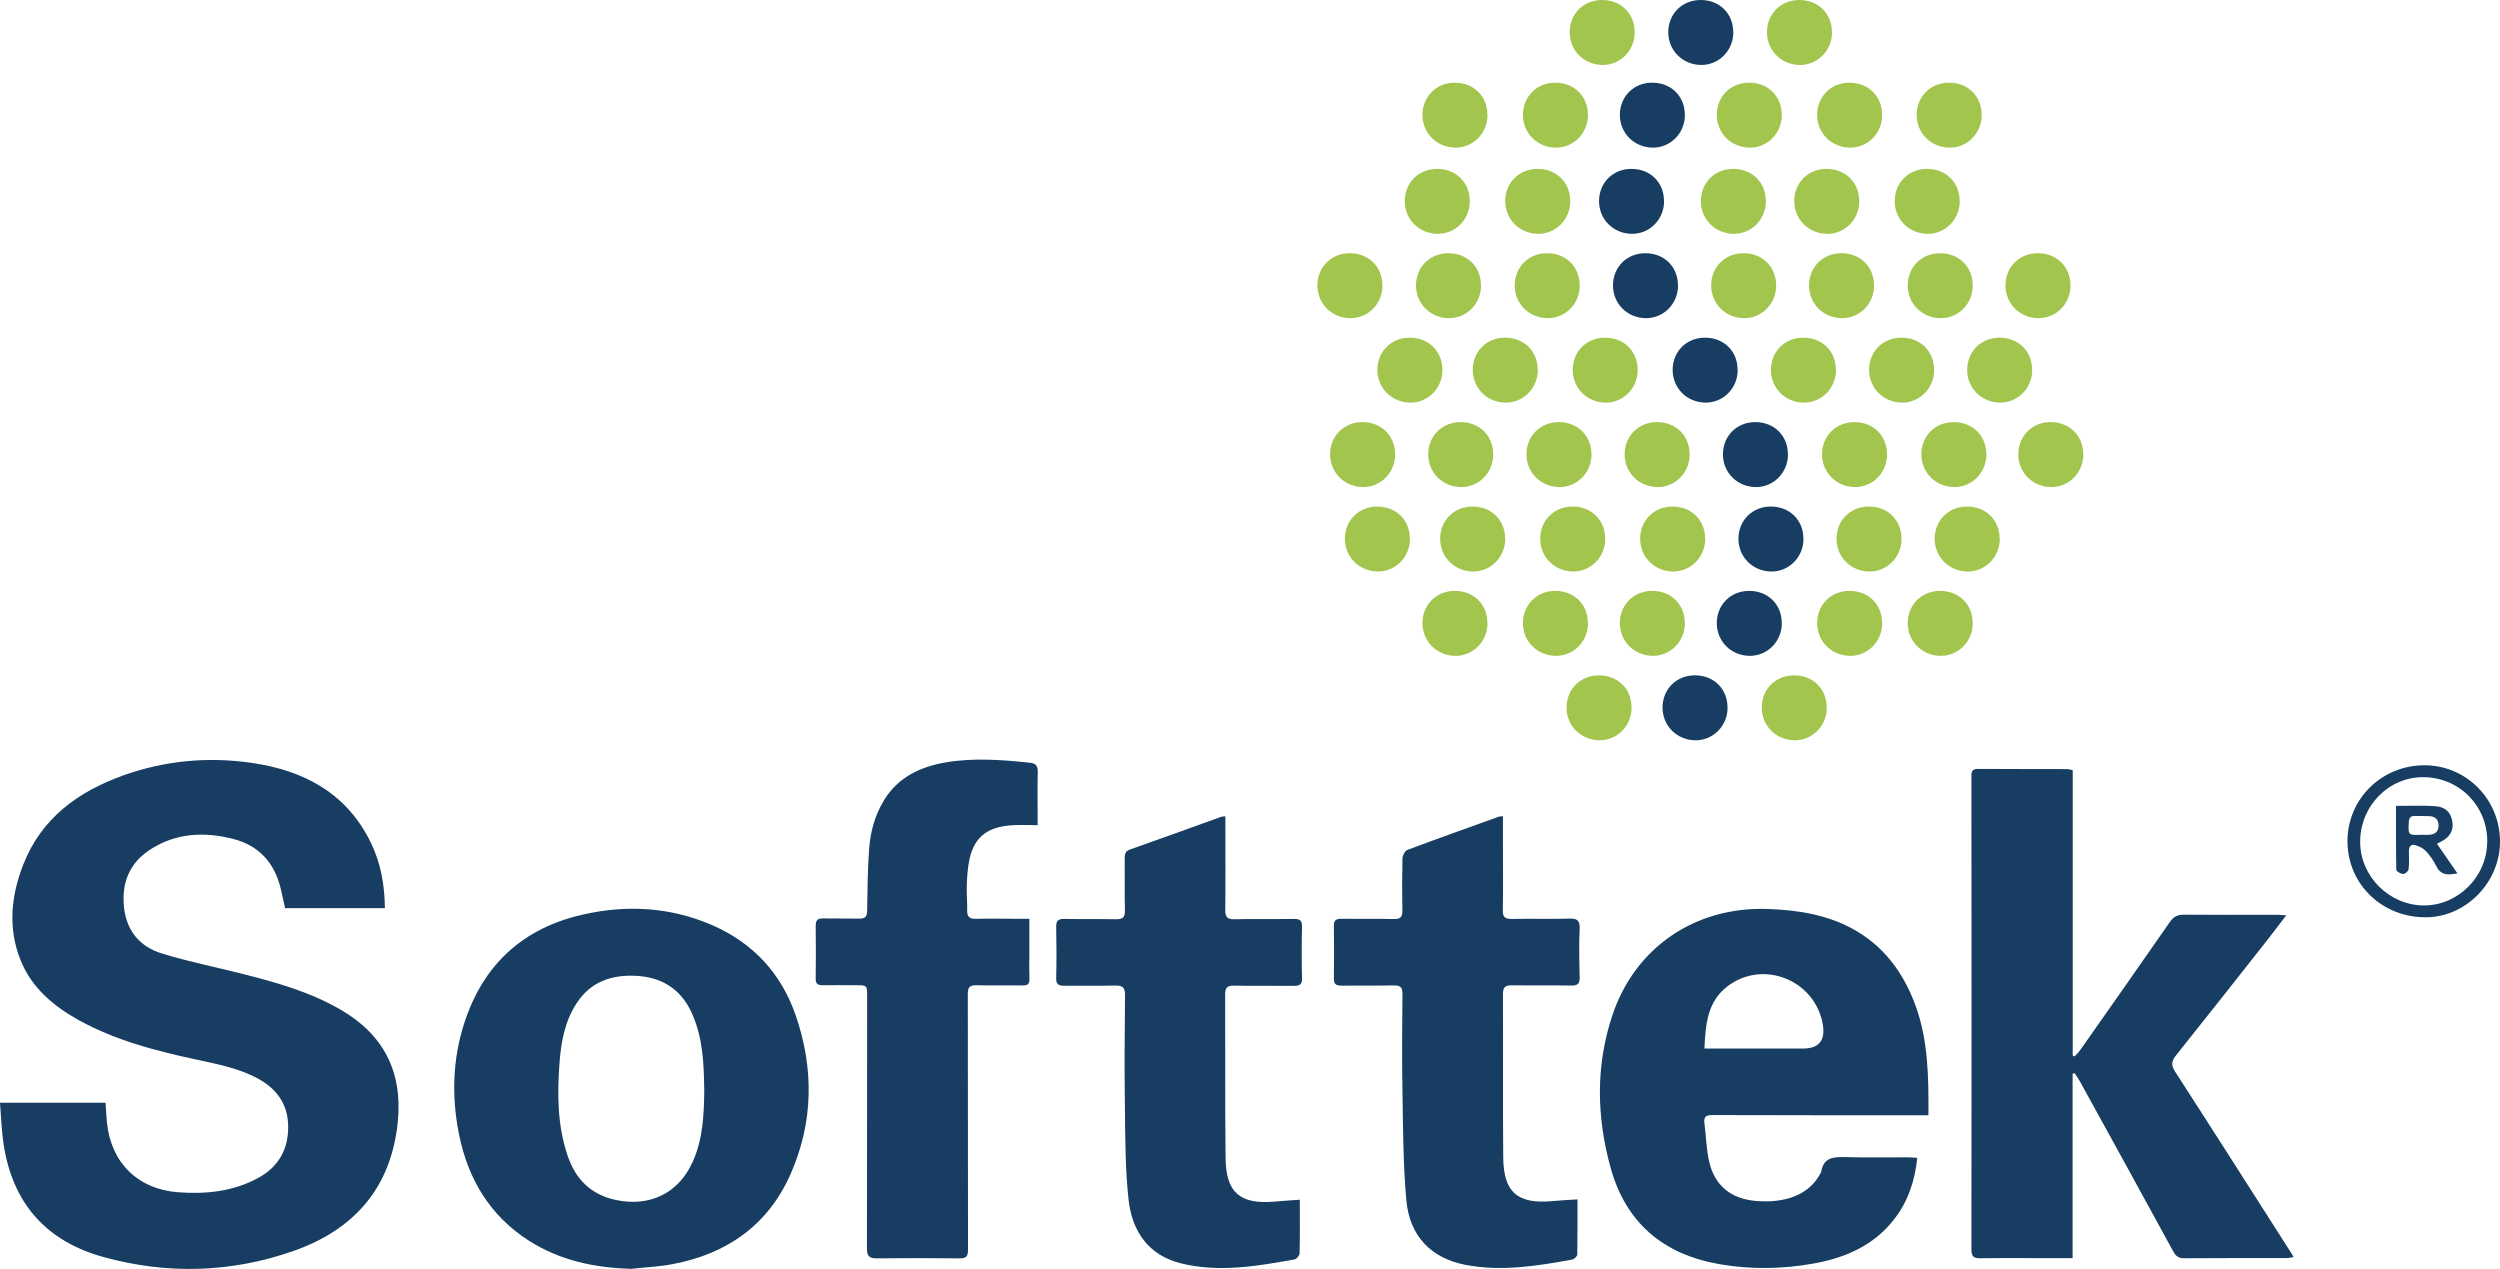 <?xml version="1.0" encoding="UTF-8"?>
<svg xmlns="http://www.w3.org/2000/svg" width="132" height="67" viewBox="0 0 132 67" fill="none">
  <path d="M20.333 47.95H15.051C14.974 47.606 14.908 47.266 14.825 46.933C14.501 45.571 13.688 44.646 12.313 44.296C10.791 43.907 9.295 43.973 7.927 44.859C6.822 45.576 6.415 46.626 6.547 47.901C6.679 49.154 7.388 49.991 8.553 50.346C9.917 50.768 11.324 51.047 12.709 51.397C14.523 51.856 16.321 52.349 17.959 53.295C20.267 54.624 21.262 56.599 21.004 59.231C20.658 62.688 18.728 64.915 15.507 66.047C12.209 67.207 8.823 67.3 5.459 66.37C2.49 65.549 0.654 63.585 0.181 60.358C0.082 59.674 0.06 58.974 0 58.224H5.574C5.596 58.585 5.612 58.946 5.651 59.307C5.876 61.403 7.284 62.792 9.4 62.951C10.862 63.06 12.291 62.918 13.611 62.207C14.688 61.627 15.221 60.708 15.216 59.504C15.216 58.355 14.655 57.518 13.649 56.966C12.599 56.386 11.428 56.178 10.274 55.926C8.158 55.467 6.069 54.92 4.161 53.864C2.82 53.12 1.677 52.163 1.088 50.702C0.407 49.006 0.583 47.294 1.231 45.642C2.188 43.202 4.117 41.801 6.508 40.942C8.707 40.155 10.989 39.947 13.292 40.28C16.051 40.68 18.316 41.883 19.586 44.504C20.108 45.581 20.311 46.73 20.322 47.961L20.333 47.95Z" fill="#173D62"></path>
  <path d="M109.44 40.674V55.735C109.473 55.751 109.506 55.768 109.539 55.779C109.649 55.658 109.77 55.544 109.858 55.412C111.43 53.175 113.002 50.937 114.563 48.689C114.761 48.404 114.975 48.289 115.322 48.295C116.96 48.311 118.592 48.3 120.231 48.3C120.357 48.3 120.489 48.317 120.714 48.328C120.346 48.809 120.022 49.241 119.686 49.668C118.092 51.692 116.498 53.716 114.893 55.724C114.646 56.03 114.629 56.249 114.849 56.588C116.91 59.778 118.944 62.978 120.989 66.178C121.022 66.228 121.044 66.277 121.099 66.375C120.967 66.392 120.863 66.425 120.758 66.425C118.944 66.425 117.136 66.425 115.322 66.436C115.036 66.436 114.893 66.337 114.75 66.08C113.117 63.082 111.468 60.09 109.819 57.097C109.737 56.95 109.638 56.813 109.544 56.67C109.506 56.676 109.473 56.687 109.434 56.692V66.43C108.973 66.43 108.588 66.43 108.198 66.43C106.983 66.43 105.773 66.419 104.559 66.436C104.19 66.441 104.091 66.321 104.091 65.96C104.102 57.661 104.097 49.362 104.091 41.063C104.091 40.822 104.058 40.598 104.427 40.598C106.004 40.609 107.582 40.603 109.16 40.609C109.231 40.609 109.297 40.636 109.418 40.658L109.44 40.674Z" fill="#173D62"></path>
  <path d="M101.233 61.135C101.106 62.333 100.755 63.41 100.04 64.34C98.952 65.768 97.412 66.425 95.697 66.725C94.076 67.01 92.443 67.032 90.816 66.753C87.82 66.239 85.841 64.57 85.033 61.632C84.302 58.968 84.247 56.293 85.121 53.645C86.308 50.035 89.497 47.863 93.323 47.994C94.873 48.049 96.379 48.273 97.764 49.012C99.446 49.914 100.502 51.347 101.139 53.093C101.816 54.942 101.832 56.878 101.821 58.886C101.623 58.886 101.453 58.886 101.288 58.886C97.665 58.886 94.043 58.886 90.415 58.875C90.102 58.875 89.948 58.946 89.992 59.291C90.079 59.964 90.091 60.659 90.239 61.315C90.53 62.601 91.388 63.295 92.707 63.41C94.175 63.536 95.516 63.142 96.137 61.922C96.143 61.911 96.159 61.9 96.159 61.884C96.275 61.091 96.835 61.08 97.473 61.096C98.567 61.129 99.666 61.102 100.76 61.107C100.903 61.107 101.046 61.124 101.238 61.135H101.233ZM89.992 55.363C90.211 55.363 90.36 55.363 90.503 55.363C92.064 55.363 93.63 55.363 95.192 55.363C96.042 55.363 96.392 54.934 96.242 54.077C95.829 51.741 93.086 50.642 91.206 52.081C90.14 52.896 90.058 54.088 89.992 55.363Z" fill="#173D62"></path>
  <path d="M33.339 66.994C31.41 66.944 29.59 66.561 27.947 65.522C25.863 64.198 24.709 62.245 24.236 59.893C23.84 57.918 23.89 55.932 24.522 53.995C25.517 50.932 27.606 49.012 30.75 48.295C33.065 47.764 35.368 47.885 37.578 48.837C39.743 49.772 41.233 51.375 42.003 53.58C42.981 56.402 42.959 59.242 41.739 61.999C40.546 64.691 38.38 66.206 35.511 66.747C34.796 66.884 34.065 66.912 33.339 66.994ZM37.182 57.491C37.165 56.134 37.11 54.745 36.506 53.443C35.923 52.196 34.906 51.583 33.559 51.523C32.289 51.462 31.195 51.834 30.459 52.95C29.821 53.919 29.623 55.013 29.541 56.134C29.42 57.781 29.431 59.417 29.964 61.003C30.382 62.251 31.19 63.082 32.531 63.361C34.301 63.733 35.813 63.011 36.561 61.375C37.121 60.155 37.171 58.848 37.187 57.491H37.182Z" fill="#173D62"></path>
  <path d="M54.789 43.568C54.327 43.568 53.92 43.552 53.519 43.568C52.051 43.639 51.337 44.263 51.133 45.675C51.078 46.063 51.051 46.457 51.045 46.845C51.034 47.25 51.078 47.66 51.067 48.065C51.062 48.399 51.183 48.525 51.529 48.514C52.304 48.492 53.079 48.514 53.854 48.514C53.997 48.514 54.14 48.514 54.349 48.514C54.349 49.236 54.349 49.914 54.349 50.587C54.349 50.948 54.338 51.315 54.354 51.676C54.365 51.944 54.267 52.037 54.003 52.031C53.184 52.02 52.364 52.042 51.545 52.02C51.199 52.015 51.1 52.13 51.1 52.474C51.111 56.977 51.1 61.479 51.111 65.981C51.111 66.31 51.04 66.447 50.677 66.441C49.215 66.425 47.758 66.425 46.296 66.441C45.895 66.447 45.774 66.321 45.774 65.921C45.785 61.49 45.779 57.059 45.785 52.628C45.785 52.02 45.785 52.02 45.185 52.02C44.603 52.02 44.014 52.01 43.432 52.02C43.173 52.02 43.064 51.938 43.069 51.67C43.08 50.74 43.08 49.81 43.069 48.88C43.069 48.601 43.163 48.486 43.448 48.492C44.092 48.503 44.735 48.492 45.378 48.503C45.68 48.508 45.779 48.393 45.785 48.093C45.801 47.004 45.812 45.915 45.889 44.827C45.955 43.924 46.191 43.049 46.67 42.261C47.406 41.046 48.572 40.494 49.913 40.258C51.397 40.001 52.881 40.116 54.365 40.27C54.695 40.302 54.8 40.439 54.794 40.767C54.772 41.692 54.789 42.616 54.789 43.546V43.568Z" fill="#173D62"></path>
  <path d="M68.63 63.323C68.63 64.324 68.641 65.249 68.619 66.178C68.619 66.288 68.465 66.474 68.361 66.496C66.376 66.851 64.376 67.201 62.369 66.709C60.627 66.282 59.769 65.002 59.588 63.339C59.412 61.758 59.417 60.15 59.395 58.558C59.368 56.556 59.379 54.548 59.401 52.546C59.401 52.135 59.269 52.026 58.873 52.037C57.983 52.059 57.092 52.037 56.201 52.048C55.894 52.048 55.756 51.982 55.767 51.638C55.789 50.735 55.784 49.838 55.767 48.935C55.762 48.596 55.888 48.514 56.201 48.519C57.108 48.536 58.015 48.519 58.917 48.536C59.274 48.541 59.406 48.443 59.395 48.065C59.373 47.152 59.395 46.233 59.384 45.319C59.384 45.095 59.423 44.936 59.664 44.854C61.275 44.285 62.88 43.705 64.485 43.125C64.524 43.109 64.568 43.114 64.7 43.103C64.7 43.322 64.7 43.535 64.7 43.743C64.7 45.182 64.711 46.621 64.694 48.06C64.694 48.421 64.804 48.541 65.167 48.536C66.217 48.514 67.272 48.536 68.322 48.519C68.641 48.519 68.757 48.607 68.746 48.941C68.724 49.843 68.724 50.74 68.746 51.643C68.757 51.988 68.614 52.059 68.306 52.053C67.256 52.042 66.201 52.064 65.151 52.042C64.81 52.037 64.689 52.141 64.689 52.485C64.7 55.379 64.678 58.268 64.711 61.162C64.733 62.978 65.48 63.607 67.316 63.443C67.734 63.405 68.152 63.377 68.636 63.345L68.63 63.323Z" fill="#173D62"></path>
  <path d="M79.355 43.081C79.355 43.629 79.355 44.143 79.355 44.662C79.355 45.795 79.371 46.927 79.349 48.06C79.338 48.443 79.487 48.525 79.833 48.519C80.839 48.503 81.85 48.53 82.856 48.503C83.258 48.492 83.423 48.579 83.406 49.028C83.368 49.881 83.384 50.74 83.406 51.599C83.417 51.955 83.285 52.042 82.95 52.037C81.911 52.02 80.872 52.037 79.839 52.026C79.492 52.02 79.355 52.108 79.355 52.485C79.371 55.363 79.344 58.235 79.371 61.113C79.388 62.967 80.135 63.591 81.988 63.416C82.406 63.377 82.823 63.356 83.291 63.328C83.291 64.329 83.296 65.281 83.28 66.239C83.28 66.332 83.115 66.485 83.005 66.507C81.136 66.846 79.25 67.152 77.354 66.78C75.551 66.425 74.418 65.249 74.254 63.361C74.083 61.468 74.083 59.565 74.05 57.661C74.017 55.932 74.034 54.203 74.05 52.474C74.05 52.124 73.929 52.02 73.594 52.031C72.676 52.048 71.752 52.031 70.835 52.042C70.532 52.042 70.422 51.96 70.428 51.648C70.444 50.735 70.444 49.816 70.428 48.902C70.422 48.585 70.543 48.508 70.835 48.514C71.752 48.525 72.676 48.503 73.594 48.525C73.94 48.53 74.056 48.421 74.045 48.076C74.028 47.163 74.028 46.243 74.05 45.33C74.05 45.171 74.182 44.925 74.309 44.876C75.908 44.274 77.519 43.705 79.124 43.125C79.173 43.109 79.234 43.109 79.36 43.092L79.355 43.081Z" fill="#173D62"></path>
  <path d="M132 44.394C132.027 46.544 130.235 48.41 128.119 48.432C125.805 48.459 123.974 46.719 123.947 44.465C123.919 42.228 125.717 40.417 127.987 40.406C130.191 40.395 131.978 42.168 132 44.394ZM131.329 44.433C131.329 42.54 129.856 41.052 127.959 41.035C126.118 41.019 124.612 42.562 124.617 44.46C124.617 46.265 126.145 47.792 127.965 47.808C129.79 47.819 131.324 46.282 131.324 44.433H131.329Z" fill="#173D62"></path>
  <path d="M126.508 42.551C127.234 42.551 127.893 42.523 128.542 42.562C129.108 42.594 129.394 42.873 129.482 43.366C129.57 43.853 129.345 44.225 128.833 44.465C128.773 44.493 128.712 44.531 128.674 44.553C129.031 45.073 129.378 45.571 129.751 46.112C129.218 46.227 128.855 46.194 128.625 45.713C128.487 45.428 128.295 45.16 128.08 44.931C127.943 44.783 127.729 44.684 127.531 44.624C127.294 44.553 127.19 44.712 127.19 44.941C127.19 45.259 127.212 45.581 127.173 45.899C127.162 45.997 126.986 46.15 126.887 46.145C126.761 46.145 126.53 46.008 126.525 45.932C126.503 44.816 126.508 43.705 126.508 42.551ZM127.833 44.077C127.976 44.077 128.124 44.088 128.267 44.077C128.57 44.055 128.762 43.902 128.756 43.585C128.756 43.273 128.575 43.103 128.262 43.092C128.014 43.081 127.767 43.092 127.52 43.081C127.272 43.071 127.195 43.185 127.184 43.421C127.14 44.077 127.168 44.11 127.827 44.077H127.833Z" fill="#173D62"></path>
  <path d="M86.314 1.701C86.314 2.67 85.55 3.441 84.605 3.43C83.632 3.414 82.884 2.67 82.878 1.707C82.878 0.728 83.615 -0.005 84.594 3.04176e-05C85.588 3.04176e-05 86.314 0.722 86.308 1.701H86.314Z" fill="#A2C54E"></path>
  <path d="M83.846 6.067C83.846 7.035 83.082 7.807 82.136 7.796C81.163 7.779 80.416 7.035 80.41 6.072C80.41 5.093 81.147 4.36 82.125 4.366C83.12 4.366 83.846 5.088 83.84 6.067H83.846Z" fill="#A2C54E"></path>
  <path d="M91.52 1.701C91.52 2.67 90.756 3.441 89.81 3.43C88.837 3.414 88.09 2.67 88.084 1.707C88.084 0.728 88.821 -0.005 89.799 3.04176e-05C90.794 3.04176e-05 91.52 0.722 91.514 1.701H91.52Z" fill="#173D62"></path>
  <path d="M88.964 6.067C88.964 7.035 88.2 7.807 87.254 7.796C86.281 7.779 85.534 7.035 85.528 6.072C85.528 5.093 86.265 4.36 87.243 4.366C88.238 4.366 88.964 5.088 88.958 6.067H88.964Z" fill="#173D62"></path>
  <path d="M87.864 10.619C87.864 11.587 87.1 12.358 86.155 12.347C85.182 12.331 84.434 11.587 84.429 10.624C84.429 9.645 85.165 8.912 86.144 8.917C87.139 8.917 87.864 9.639 87.859 10.619H87.864Z" fill="#173D62"></path>
  <path d="M88.601 15.072C88.601 16.04 87.837 16.811 86.891 16.8C85.918 16.784 85.171 16.04 85.165 15.077C85.165 14.098 85.902 13.365 86.88 13.37C87.875 13.37 88.601 14.092 88.595 15.072H88.601Z" fill="#173D62"></path>
  <path d="M91.751 19.53C91.751 20.499 90.987 21.27 90.041 21.259C89.068 21.243 88.32 20.499 88.315 19.536C88.315 18.556 89.052 17.823 90.03 17.829C91.025 17.829 91.751 18.551 91.745 19.53H91.751Z" fill="#173D62"></path>
  <path d="M94.406 23.989C94.406 24.957 93.642 25.729 92.696 25.718C91.723 25.701 90.975 24.957 90.97 23.994C90.97 23.015 91.707 22.282 92.685 22.288C93.68 22.288 94.406 23.01 94.4 23.989H94.406Z" fill="#173D62"></path>
  <path d="M95.225 28.447C95.225 29.416 94.461 30.187 93.515 30.176C92.542 30.16 91.795 29.416 91.789 28.453C91.789 27.474 92.526 26.741 93.504 26.746C94.499 26.746 95.225 27.468 95.219 28.447H95.225Z" fill="#173D62"></path>
  <path d="M94.081 32.901C94.081 33.869 93.317 34.64 92.372 34.629C91.399 34.613 90.651 33.869 90.646 32.906C90.646 31.927 91.382 31.194 92.361 31.199C93.356 31.199 94.081 31.921 94.076 32.901H94.081Z" fill="#173D62"></path>
  <path d="M91.217 37.359C91.217 38.327 90.453 39.099 89.508 39.088C88.535 39.071 87.787 38.327 87.782 37.365C87.782 36.385 88.518 35.652 89.497 35.658C90.492 35.658 91.217 36.38 91.212 37.359H91.217Z" fill="#173D62"></path>
  <path d="M96.731 1.701C96.731 2.67 95.967 3.441 95.021 3.43C94.048 3.414 93.301 2.67 93.295 1.707C93.295 0.728 94.032 -0.005 95.01 3.04176e-05C96.005 3.04176e-05 96.731 0.722 96.725 1.701H96.731Z" fill="#A2C54E"></path>
  <path d="M78.541 6.067C78.541 7.035 77.777 7.807 76.832 7.796C75.859 7.779 75.111 7.035 75.106 6.072C75.106 5.093 75.842 4.36 76.821 4.366C77.816 4.366 78.541 5.088 78.536 6.067H78.541Z" fill="#A2C54E"></path>
  <path d="M82.911 10.619C82.911 11.587 82.147 12.358 81.202 12.347C80.229 12.331 79.481 11.587 79.476 10.624C79.476 9.645 80.212 8.912 81.191 8.917C82.186 8.917 82.911 9.639 82.906 10.619H82.911Z" fill="#A2C54E"></path>
  <path d="M93.24 10.619C93.24 11.587 92.476 12.358 91.531 12.347C90.558 12.331 89.81 11.587 89.805 10.624C89.805 9.645 90.541 8.912 91.52 8.917C92.515 8.917 93.24 9.639 93.235 10.619H93.24Z" fill="#A2C54E"></path>
  <path d="M98.171 10.619C98.171 11.587 97.407 12.358 96.462 12.347C95.489 12.331 94.741 11.587 94.736 10.624C94.736 9.645 95.472 8.912 96.451 8.917C97.445 8.917 98.171 9.639 98.166 10.619H98.171Z" fill="#A2C54E"></path>
  <path d="M103.476 10.619C103.476 11.587 102.712 12.358 101.766 12.347C100.793 12.331 100.046 11.587 100.04 10.624C100.04 9.645 100.777 8.912 101.755 8.917C102.75 8.917 103.476 9.639 103.47 10.619H103.476Z" fill="#A2C54E"></path>
  <path d="M77.607 10.619C77.607 11.587 76.843 12.358 75.897 12.347C74.924 12.331 74.177 11.587 74.171 10.624C74.171 9.645 74.908 8.912 75.886 8.917C76.881 8.917 77.607 9.639 77.601 10.619H77.607Z" fill="#A2C54E"></path>
  <path d="M72.995 15.072C72.995 16.04 72.231 16.811 71.285 16.8C70.312 16.784 69.565 16.04 69.559 15.077C69.559 14.098 70.296 13.365 71.274 13.37C72.269 13.37 72.995 14.092 72.989 15.072H72.995Z" fill="#A2C54E"></path>
  <path d="M76.161 19.53C76.161 20.499 75.397 21.27 74.451 21.259C73.478 21.243 72.731 20.499 72.725 19.536C72.725 18.556 73.462 17.823 74.441 17.829C75.436 17.829 76.161 18.551 76.156 19.53H76.161Z" fill="#A2C54E"></path>
  <path d="M73.665 23.989C73.665 24.957 72.901 25.729 71.956 25.718C70.983 25.701 70.235 24.957 70.23 23.994C70.23 23.015 70.966 22.282 71.945 22.288C72.94 22.288 73.665 23.01 73.66 23.989H73.665Z" fill="#A2C54E"></path>
  <path d="M74.446 28.447C74.446 29.416 73.682 30.187 72.736 30.176C71.763 30.16 71.016 29.416 71.01 28.453C71.01 27.474 71.747 26.741 72.725 26.746C73.72 26.746 74.446 27.468 74.441 28.447H74.446Z" fill="#A2C54E"></path>
  <path d="M79.476 28.447C79.476 29.416 78.712 30.187 77.766 30.176C76.793 30.16 76.046 29.416 76.04 28.453C76.04 27.474 76.777 26.741 77.755 26.746C78.75 26.746 79.476 27.468 79.47 28.447H79.476Z" fill="#A2C54E"></path>
  <path d="M78.541 32.901C78.541 33.869 77.777 34.64 76.832 34.629C75.859 34.613 75.111 33.869 75.106 32.906C75.106 31.927 75.842 31.194 76.821 31.199C77.816 31.199 78.541 31.921 78.536 32.901H78.541Z" fill="#A2C54E"></path>
  <path d="M83.846 32.901C83.846 33.869 83.082 34.64 82.136 34.629C81.163 34.613 80.416 33.869 80.41 32.906C80.41 31.927 81.147 31.194 82.125 31.199C83.12 31.199 83.846 31.921 83.84 32.901H83.846Z" fill="#A2C54E"></path>
  <path d="M86.149 37.359C86.149 38.327 85.385 39.099 84.44 39.088C83.467 39.071 82.719 38.327 82.713 37.365C82.713 36.385 83.45 35.652 84.429 35.658C85.424 35.658 86.149 36.38 86.144 37.359H86.149Z" fill="#A2C54E"></path>
  <path d="M96.456 37.359C96.456 38.327 95.692 39.099 94.746 39.088C93.773 39.071 93.026 38.327 93.02 37.365C93.02 36.385 93.757 35.652 94.736 35.658C95.73 35.658 96.456 36.38 96.451 37.359H96.456Z" fill="#A2C54E"></path>
  <path d="M88.964 32.901C88.964 33.869 88.2 34.64 87.254 34.629C86.281 34.613 85.534 33.869 85.528 32.906C85.528 31.927 86.265 31.194 87.243 31.199C88.238 31.199 88.964 31.921 88.958 32.901H88.964Z" fill="#A2C54E"></path>
  <path d="M99.38 32.901C99.38 33.869 98.616 34.64 97.671 34.629C96.698 34.613 95.95 33.869 95.945 32.906C95.945 31.927 96.681 31.194 97.66 31.199C98.655 31.199 99.38 31.921 99.375 32.901H99.38Z" fill="#A2C54E"></path>
  <path d="M104.163 32.901C104.163 33.869 103.399 34.64 102.453 34.629C101.48 34.613 100.733 33.869 100.727 32.906C100.727 31.927 101.464 31.194 102.442 31.199C103.437 31.199 104.163 31.921 104.157 32.901H104.163Z" fill="#A2C54E"></path>
  <path d="M84.758 28.447C84.758 29.416 83.994 30.187 83.049 30.176C82.076 30.16 81.328 29.416 81.323 28.453C81.323 27.474 82.059 26.741 83.038 26.746C84.033 26.746 84.758 27.468 84.753 28.447H84.758Z" fill="#A2C54E"></path>
  <path d="M90.035 28.447C90.035 29.416 89.271 30.187 88.326 30.176C87.353 30.16 86.605 29.416 86.6 28.453C86.6 27.474 87.337 26.741 88.315 26.746C89.31 26.746 90.035 27.468 90.03 28.447H90.035Z" fill="#A2C54E"></path>
  <path d="M100.403 28.447C100.403 29.416 99.639 30.187 98.693 30.176C97.72 30.16 96.973 29.416 96.967 28.453C96.967 27.474 97.704 26.741 98.682 26.746C99.677 26.746 100.403 27.468 100.397 28.447H100.403Z" fill="#A2C54E"></path>
  <path d="M105.587 28.447C105.587 29.416 104.822 30.187 103.877 30.176C102.904 30.16 102.156 29.416 102.151 28.453C102.151 27.474 102.888 26.741 103.866 26.746C104.861 26.746 105.587 27.468 105.581 28.447H105.587Z" fill="#A2C54E"></path>
  <path d="M78.844 23.989C78.844 24.957 78.079 25.729 77.134 25.718C76.161 25.701 75.413 24.957 75.408 23.994C75.408 23.015 76.145 22.282 77.123 22.288C78.118 22.288 78.844 23.01 78.838 23.989H78.844Z" fill="#A2C54E"></path>
  <path d="M84.033 23.989C84.033 24.957 83.269 25.729 82.323 25.718C81.35 25.701 80.603 24.957 80.597 23.994C80.597 23.015 81.334 22.282 82.312 22.288C83.307 22.288 84.033 23.01 84.027 23.989H84.033Z" fill="#A2C54E"></path>
  <path d="M89.216 23.989C89.216 24.957 88.452 25.729 87.507 25.718C86.534 25.701 85.786 24.957 85.781 23.994C85.781 23.015 86.517 22.282 87.496 22.288C88.491 22.288 89.216 23.01 89.211 23.989H89.216Z" fill="#A2C54E"></path>
  <path d="M99.639 23.989C99.639 24.957 98.875 25.729 97.929 25.718C96.956 25.701 96.209 24.957 96.203 23.994C96.203 23.015 96.94 22.282 97.918 22.288C98.913 22.288 99.639 23.01 99.633 23.989H99.639Z" fill="#A2C54E"></path>
  <path d="M104.883 23.989C104.883 24.957 104.119 25.729 103.173 25.718C102.2 25.701 101.453 24.957 101.447 23.994C101.447 23.015 102.184 22.282 103.162 22.288C104.157 22.288 104.883 23.01 104.877 23.989H104.883Z" fill="#A2C54E"></path>
  <path d="M110.001 23.989C110.001 24.957 109.237 25.729 108.291 25.718C107.318 25.701 106.571 24.957 106.565 23.994C106.565 23.015 107.302 22.282 108.28 22.288C109.275 22.288 110.001 23.01 109.995 23.989H110.001Z" fill="#A2C54E"></path>
  <path d="M81.196 19.53C81.196 20.499 80.432 21.27 79.487 21.259C78.514 21.243 77.766 20.499 77.761 19.536C77.761 18.556 78.497 17.823 79.476 17.829C80.471 17.829 81.196 18.551 81.191 19.53H81.196Z" fill="#A2C54E"></path>
  <path d="M86.473 19.53C86.473 20.499 85.709 21.27 84.764 21.259C83.791 21.243 83.043 20.499 83.038 19.536C83.038 18.556 83.774 17.823 84.753 17.829C85.748 17.829 86.473 18.551 86.468 19.53H86.473Z" fill="#A2C54E"></path>
  <path d="M96.94 19.53C96.94 20.499 96.176 21.27 95.23 21.259C94.257 21.243 93.51 20.499 93.504 19.536C93.504 18.556 94.241 17.823 95.219 17.829C96.214 17.829 96.94 18.551 96.934 19.53H96.94Z" fill="#A2C54E"></path>
  <path d="M102.123 19.53C102.123 20.499 101.359 21.27 100.414 21.259C99.441 21.243 98.693 20.499 98.688 19.536C98.688 18.556 99.424 17.823 100.403 17.829C101.398 17.829 102.123 18.551 102.118 19.53H102.123Z" fill="#A2C54E"></path>
  <path d="M107.302 19.53C107.302 20.499 106.538 21.27 105.592 21.259C104.619 21.243 103.871 20.499 103.866 19.536C103.866 18.556 104.603 17.823 105.581 17.829C106.576 17.829 107.302 18.551 107.296 19.53H107.302Z" fill="#A2C54E"></path>
  <path d="M78.201 15.072C78.201 16.04 77.436 16.811 76.491 16.8C75.518 16.784 74.77 16.04 74.765 15.077C74.765 14.098 75.501 13.365 76.48 13.37C77.475 13.37 78.201 14.092 78.195 15.072H78.201Z" fill="#A2C54E"></path>
  <path d="M83.412 15.072C83.412 16.04 82.647 16.811 81.702 16.8C80.729 16.784 79.981 16.04 79.976 15.077C79.976 14.098 80.713 13.365 81.691 13.37C82.686 13.37 83.412 14.092 83.406 15.072H83.412Z" fill="#A2C54E"></path>
  <path d="M93.784 15.072C93.784 16.04 93.02 16.811 92.075 16.8C91.102 16.784 90.354 16.04 90.349 15.077C90.349 14.098 91.085 13.365 92.064 13.37C93.059 13.37 93.784 14.092 93.779 15.072H93.784Z" fill="#A2C54E"></path>
  <path d="M98.952 15.072C98.952 16.04 98.188 16.811 97.242 16.8C96.269 16.784 95.522 16.04 95.516 15.077C95.516 14.098 96.253 13.365 97.231 13.37C98.226 13.37 98.952 14.092 98.946 15.072H98.952Z" fill="#A2C54E"></path>
  <path d="M104.163 15.072C104.163 16.04 103.399 16.811 102.453 16.8C101.48 16.784 100.733 16.04 100.727 15.077C100.727 14.098 101.464 13.365 102.442 13.37C103.437 13.37 104.163 14.092 104.157 15.072H104.163Z" fill="#A2C54E"></path>
  <path d="M109.325 15.072C109.325 16.04 108.56 16.811 107.615 16.8C106.642 16.784 105.894 16.04 105.889 15.077C105.889 14.098 106.625 13.365 107.604 13.37C108.599 13.37 109.325 14.092 109.319 15.072H109.325Z" fill="#A2C54E"></path>
  <path d="M99.38 6.067C99.38 7.035 98.616 7.807 97.671 7.796C96.698 7.779 95.95 7.035 95.945 6.072C95.945 5.093 96.681 4.36 97.66 4.366C98.655 4.366 99.38 5.088 99.375 6.067H99.38Z" fill="#A2C54E"></path>
  <path d="M104.636 6.067C104.636 7.035 103.871 7.807 102.926 7.796C101.953 7.779 101.205 7.035 101.2 6.072C101.2 5.093 101.937 4.36 102.915 4.366C103.91 4.366 104.636 5.088 104.63 6.067H104.636Z" fill="#A2C54E"></path>
  <path d="M94.081 6.067C94.081 7.035 93.317 7.807 92.372 7.796C91.399 7.779 90.651 7.035 90.646 6.072C90.646 5.093 91.382 4.36 92.361 4.366C93.356 4.366 94.081 5.088 94.076 6.067H94.081Z" fill="#A2C54E"></path>
</svg>
